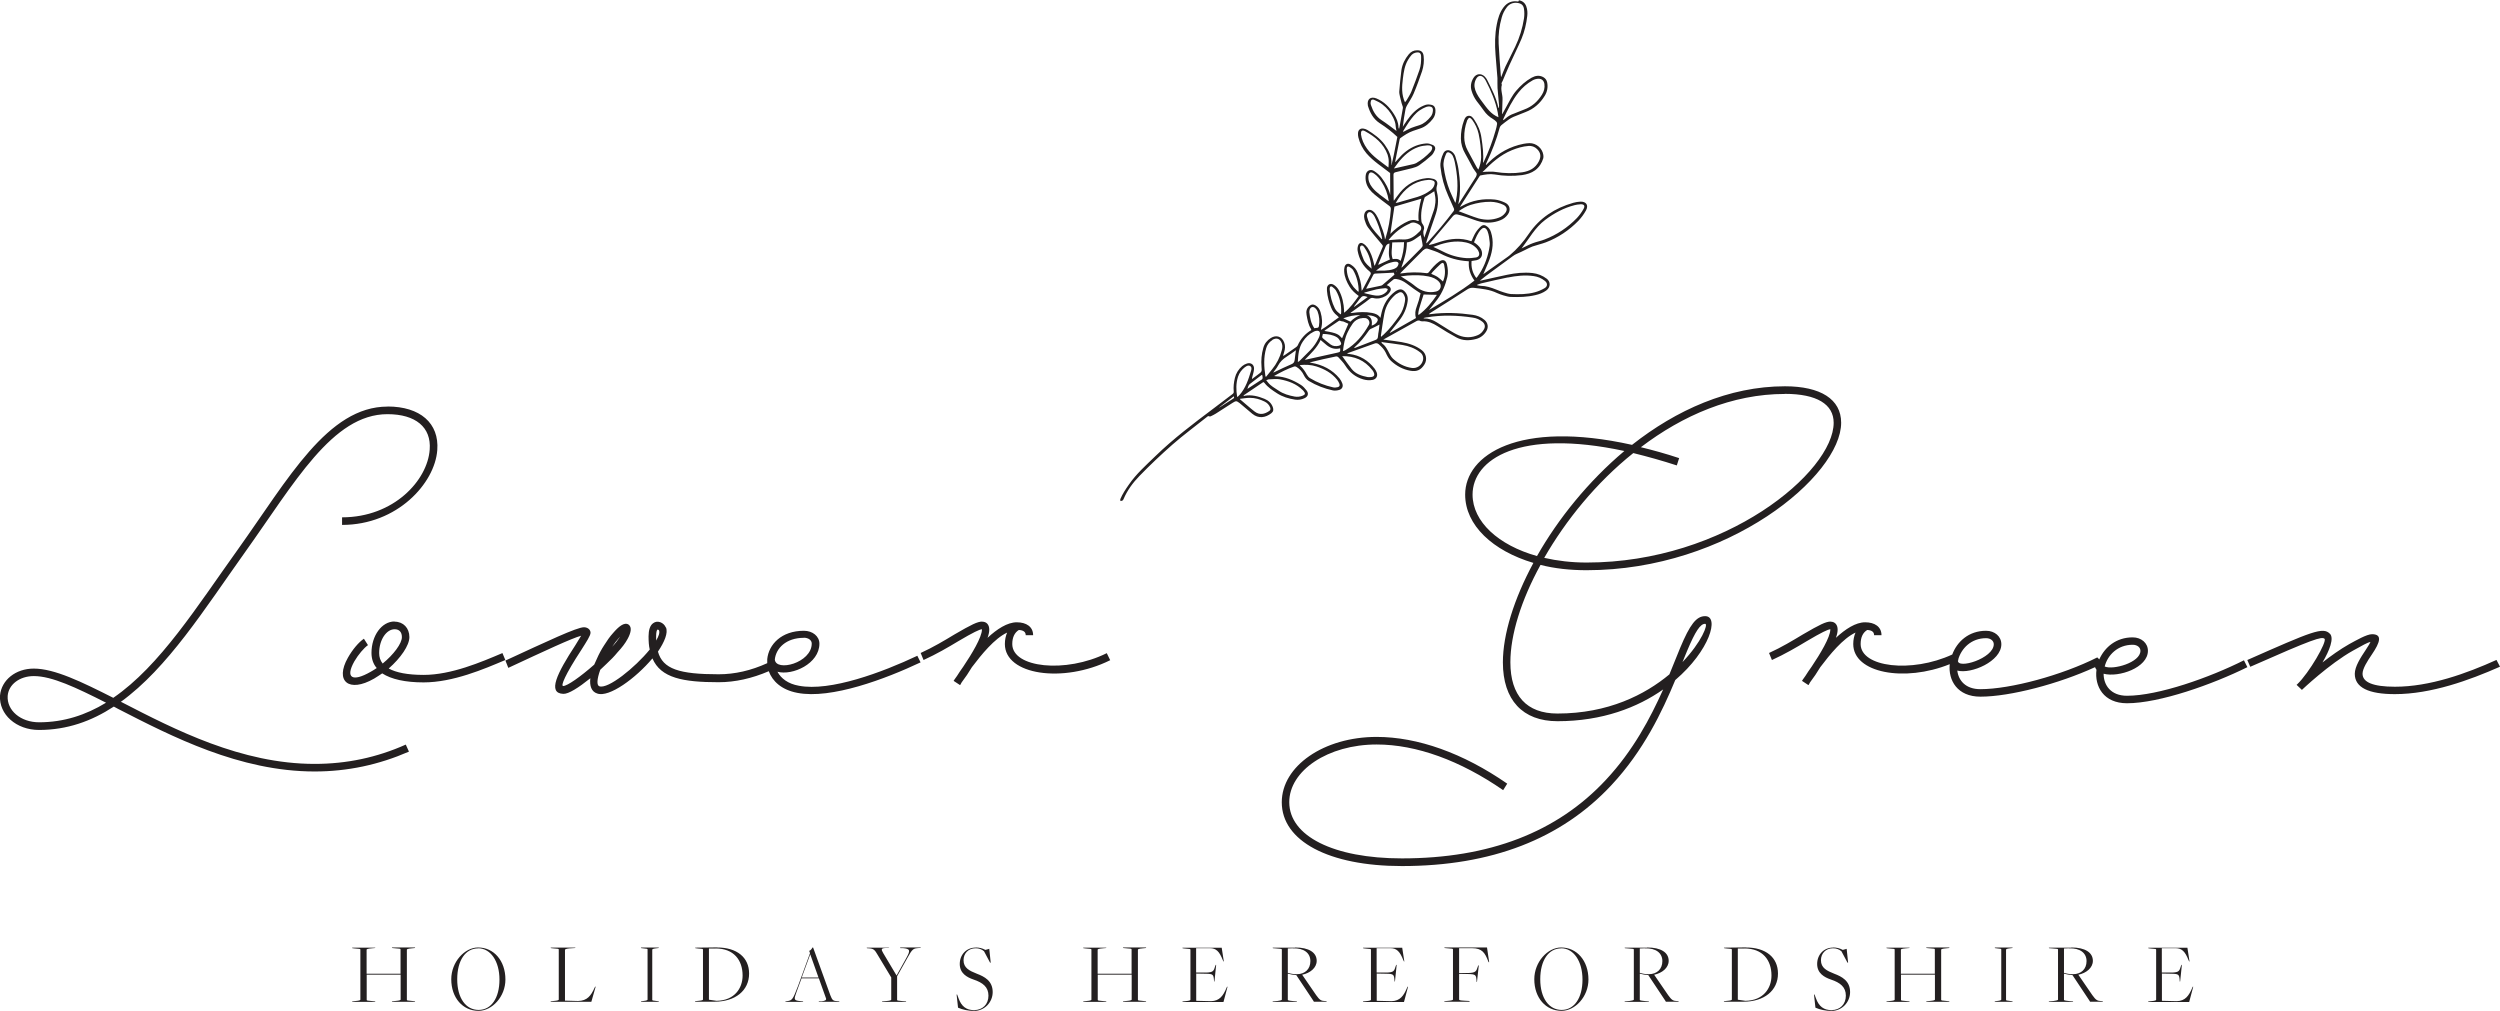 <svg viewBox="0 0 277 112" version="1.1" xmlns="http://www.w3.org/2000/svg" id="Layer_1">
  
  <defs>
    <style>
      .st0 {
        fill: #231f20;
        fill-rule: evenodd;
      }
    </style>
  </defs>
  <path d="M52.97,104.98c1.74,0,3.03,1.46,3.03,3.55,0,1.91-1.48,3.47-2.98,3.47-1.74,0-3.02-1.43-3.02-3.5,0-1.91,1.48-3.52,2.97-3.52h0ZM172.97,104.98c1.74,0,3.03,1.46,3.03,3.55,0,1.91-1.48,3.47-2.98,3.47-1.74,0-3.02-1.43-3.02-3.5,0-1.91,1.48-3.52,2.97-3.52h0ZM203.12,104.98c.37,0,.74.09,1.06.27l.43-.12.16,1.53h-.07l-.67-1.26c-.26-.22-.59-.34-.94-.33-.8,0-1.33.57-1.33,1.32,0,.86.65,1.17,1.48,1.5.82.31,1.75.78,1.75,2.03,0,1.14-.91,2.08-2.05,2.09-.01,0-.02,0-.04,0-.58,0-1.26-.14-1.75-.36l-.16-1.46h.06l.16.43c.32.88.85,1.3,1.71,1.3.96,0,1.6-.65,1.6-1.6s-.61-1.44-1.66-1.79c-.73-.25-1.52-.69-1.52-1.72s.73-1.82,1.77-1.82h0ZM108.12,104.98c.37,0,.74.09,1.06.27l.43-.12.16,1.53h-.07l-.67-1.26c-.26-.23-.59-.34-.94-.33-.8,0-1.33.57-1.33,1.32,0,.86.65,1.17,1.48,1.5.82.31,1.75.78,1.75,2.03,0,1.14-.91,2.08-2.05,2.09-.01,0-.02,0-.04,0-.58,0-1.26-.14-1.75-.36l-.16-1.46h.06l.16.43c.32.88.85,1.3,1.71,1.3.96,0,1.6-.65,1.6-1.6s-.61-1.44-1.66-1.79c-.73-.25-1.52-.69-1.52-1.72s.73-1.82,1.77-1.82ZM172.98,105.08c-1.41,0-2.32,1.33-2.32,3.43s.98,3.39,2.37,3.39,2.31-1.31,2.31-3.36-.99-3.47-2.36-3.47h0ZM52.98,105.08c-1.41,0-2.32,1.33-2.32,3.43s.97,3.39,2.37,3.39,2.31-1.31,2.31-3.36-.99-3.47-2.36-3.47ZM135.36,104.98l.24,1.55h-.04s-.07-.14-.07-.14c-.38-.98-.76-1.33-1.42-1.33h-1.54v2.7h1.14c.74-.03.81-.15.98-.73l.05-.12h.05s-.19,1.84-.19,1.84h-.05s0-.11,0-.11c-.05-.67-.09-.73-.9-.75l-1.07-.02v3.02l1.64.04c.95-.02,1.35-.61,1.71-1.46l.06-.14h.06s-.45,1.69-.45,1.69h-4.55l.03-.06.39-.04c.34-.03.47-.09.47-.14v-5.56c0-.07-.06-.09-.57-.12l-.29-.03-.03-.06h4.35,0ZM63.76,104.98l-.03.06-.63.04c-.37.03-.5.11-.5.16v5.63l1.45.04c1.02-.02,1.44-.6,1.83-1.47l.06-.12h.06l-.48,1.68h-4.52l.03-.06.38-.04c.37-.03.5-.09.5-.14v-5.56c0-.07-.06-.09-.61-.12l-.26-.03-.03-.06h2.75,0ZM143.51,104.98c1.52,0,2.38.56,2.38,1.48,0,.77-.72,1.36-1.61,1.54l1.55,2.26c.4.56.55.64,1,.66h.13s.04.07.04.07h-1.42l-.07-.12-1.88-2.83c-.32-.02-.63-.07-.94-.16v2.91c0,.07.36.11.59.13l.4.03.03.06h-2.71l.03-.06.51-.04c.2-.02.49-.09.49-.14v-5.56c0-.07-.06-.09-.59-.12l-.4-.03-.03-.06h2.49,0ZM73,104.98l-.02.06-.32.04c-.28.03-.39.09-.39.14v5.56c0,.07.05.09.47.13l.24.03.03.06h-1.99l.02-.06.32-.04c.28-.03.39-.09.39-.14v-5.56c0-.07-.05-.09-.47-.12l-.24-.03-.03-.06h1.99,0ZM164.76,104.98l.24,1.63h-.06s-.05-.11-.05-.11c-.35-.92-.67-1.44-1.78-1.44h-1.44v2.75h1.02c.82-.03.88-.17,1.06-.74l.05-.11h.05s-.2,1.83-.2,1.83h-.05s0-.12,0-.12c-.05-.66-.07-.73-.98-.75l-.95-.02v2.84c0,.07.06.11.62.14l.52.03.03.08h-2.82l.03-.06.43-.04c.37-.03.51-.09.51-.14v-5.56c0-.07-.07-.09-.62-.12l-.31-.03-.03-.06s4.74,0,4.74,0ZM98.5,104.98l-.03.06h-.37c-.46.02-.5.14-.23.58l1.46,2.45h.02l1.04-1.87c.52-.92.47-1.07-.36-1.15h-.27s-.03-.07-.03-.07h2.29l-.03.06h-.17c-.63.05-.71.05-1.31,1.15l-1.11,1.98v2.62c0,.07.06.09.59.13l.39.03.03.06h-2.69l.03-.06.51-.04c.35-.03.49-.09.49-.14v-2.47l-1.51-2.51c-.28-.47-.4-.68-.91-.71l-.27-.02-.03-.06h2.5,0ZM79.45,104.98c2.2,0,3.55,1.1,3.55,2.89,0,1.89-1.53,3.12-3.84,3.12h-2.16l.03-.06.37-.04c.36-.03.49-.08.49-.14v-5.54c0-.07-.06-.09-.59-.12l-.25-.03-.03-.06,2.44-.03h0ZM223,104.98l-.02.06-.32.04c-.28.03-.39.09-.39.14v5.56c0,.07.05.09.47.13l.24.03.02.06h-1.99l.02-.06.32-.04c.28-.03.39-.09.39-.14v-5.56c0-.07-.05-.09-.47-.12l-.23-.03-.02-.06h1.99,0ZM122.59,104.98l-.03.06-.43.04c-.37.03-.51.09-.51.14v2.67h3.76v-2.7c0-.07-.06-.09-.62-.12l-.31-.03-.03-.06h2.58l-.03.06-.38.04c-.37.03-.51.09-.51.14v5.56c0,.07.06.09.62.13l.27.03.03.06h-2.58l.03-.06.43-.04c.37-.03.51-.09.51-.14v-2.77h-3.76v2.8c0,.07.06.09.62.13l.31.03.03.06h-2.58l.03-.06.38-.04c.37-.03.51-.09.51-.14v-5.56c0-.07-.06-.09-.62-.12l-.27-.03-.03-.06h2.58,0ZM41.59,104.98l-.03.06-.43.04c-.37.03-.51.09-.51.14v2.67h3.76v-2.7c0-.07-.06-.09-.62-.12l-.31-.03-.03-.06h2.58l-.03.06-.38.04c-.37.03-.51.09-.51.14v5.56c0,.07.06.09.62.13l.27.03.03.06h-2.58l.03-.06.43-.04c.37-.03.51-.09.51-.14v-2.77h-3.76v2.8c0,.07.06.09.62.13l.31.03.03.06h-2.58l.03-.06.38-.04c.37-.03.51-.09.51-.14v-5.56c0-.07-.06-.09-.62-.12l-.27-.03-.03-.06h2.58,0ZM90.09,104.98l1.91,5.29c.2.5.27.63.71.65l.27.02.03.06h-2.3l.03-.06h.31c.27-.03.56-.1.47-.33l-.79-2.21h-1.92s-.56,1.53-.56,1.53c-.31.84-.32.93.52,1l.2.02.03.06h-1.99l.03-.06.15-.02c.6-.08.65-.18,1.23-1.68l1.33-3.64-.09-.25c.17-.07.26-.19.36-.37h.08,0ZM242.36,104.98l.24,1.55h-.04s-.07-.14-.07-.14c-.38-.98-.76-1.33-1.42-1.33h-1.54v2.7h1.14c.74-.03.81-.15.98-.73l.05-.12h.05s-.19,1.84-.19,1.84h-.05s0-.11,0-.11c-.05-.67-.09-.73-.9-.75l-1.07-.02v3.02l1.64.04c.95-.02,1.35-.61,1.71-1.46l.06-.14h.06s-.45,1.69-.45,1.69h-4.55l.03-.06.39-.04c.34-.03.47-.09.47-.14v-5.56c0-.07-.06-.09-.57-.12l-.28-.03-.03-.06h4.35,0ZM193.45,104.98c2.2,0,3.55,1.1,3.55,2.89,0,1.89-1.53,3.12-3.84,3.12h-2.16l.03-.06.37-.04c.36-.03.49-.08.49-.14v-5.54c0-.07-.06-.09-.59-.12l-.26-.03-.03-.06,2.44-.03h0ZM182.51,104.98c1.52,0,2.38.56,2.38,1.48,0,.77-.72,1.36-1.61,1.54l1.55,2.26c.4.56.55.64,1,.66h.13s.04.07.04.07h-1.42l-.07-.12-1.88-2.83c-.32-.02-.63-.07-.94-.16v2.91c0,.07.36.11.59.13l.4.03.03.06h-2.71l.03-.06.51-.04c.2-.02.49-.09.49-.14v-5.56c0-.07-.06-.09-.59-.12l-.4-.03-.03-.06h2.49,0ZM211.59,104.98l-.03.06-.43.04c-.37.03-.51.09-.51.14v2.67h3.76v-2.7c0-.07-.06-.09-.62-.12l-.31-.03-.03-.06h2.58l-.03.06-.38.04c-.37.03-.51.09-.51.14v5.56c0,.07.06.09.62.13l.27.03.03.06h-2.58l.03-.06.43-.04c.37-.03.51-.09.51-.14v-2.77h-3.76v2.8c0,.07.06.09.62.13l.31.03.03.06h-2.58l.03-.06.38-.04c.37-.03.51-.09.51-.14v-5.56c0-.07-.06-.09-.62-.12l-.27-.03-.03-.06h2.58,0ZM229.51,104.98c1.52,0,2.38.56,2.38,1.48,0,.77-.72,1.36-1.61,1.54l1.55,2.26c.4.56.55.64,1,.66h.13s.04.07.04.07h-1.42l-.07-.12-1.88-2.83c-.32-.02-.63-.07-.94-.16v2.91c0,.07.36.11.59.13l.4.03.03.06h-2.71l.03-.06.51-.04c.2-.02.49-.09.49-.14v-5.56c0-.07-.06-.09-.59-.12l-.4-.03-.03-.06h2.5,0ZM155.36,104.98l.24,1.55h-.04s-.07-.14-.07-.14c-.38-.98-.76-1.33-1.42-1.33h-1.54v2.7h1.14c.74-.03.81-.15.98-.73l.05-.12h.05s-.19,1.84-.19,1.84h-.05s0-.11,0-.11c-.05-.67-.09-.73-.9-.75l-1.07-.02v3.02l1.64.04c.95-.02,1.35-.61,1.71-1.46l.06-.14h.06s-.45,1.69-.45,1.69h-4.55l.03-.06.39-.04c.34-.03.47-.09.47-.14v-5.56c0-.07-.06-.09-.57-.12l-.28-.03-.03-.06h4.35,0ZM193.3,105.1h-.75v5.67l.85.12c1.95-.03,2.88-1.36,2.88-2.8,0-1.72-.98-3-2.99-3h0ZM79.3,105.1h-.75v5.67l.85.12c1.95-.03,2.88-1.36,2.88-2.8,0-1.72-.98-3-2.99-3ZM89.78,105.75h-.01s-.93,2.56-.94,2.56h1.86s-.91-2.56-.91-2.56ZM182.25,105.07l-.56.02v2.7c.34.1.59.15,1,.15.9,0,1.5-.56,1.5-1.45s-.71-1.46-1.94-1.41ZM229.25,105.07l-.56.02v2.7c.34.1.59.15,1,.15.9,0,1.5-.56,1.5-1.45s-.71-1.46-1.94-1.41ZM143.25,105.07l-.56.02v2.7c.34.1.59.15,1,.15.9,0,1.5-.56,1.5-1.45s-.71-1.46-1.94-1.41ZM197.76,42.8c3.96,0,6.24,1.43,6.24,4.04,0,5.87-12.51,16.34-28.2,16.34-1.83,0-3.57-.19-5.11-.59-2.15,3.91-3.34,7.76-3.34,10.79,0,3.69,1.8,5.68,5.21,5.68,5.63,0,9.71-2.09,12.41-4.34.45-1.08.84-2.09,1.19-2.93,1.09-2.61,1.8-3.52,2.77-3.52,1.61,0,.51,3.82-3.31,7.08-1.45,3.49-3.51,7.83-7.07,11.64-5.56,5.97-13.31,8.97-23.22,8.97-8.1,0-13.31-2.77-13.31-7.07,0-4.01,4.66-7.24,10.51-7.24,4.54,0,9.58,1.79,14.47,5.18l-.45.72c-4.76-3.29-9.62-5.06-14.02-5.06-5.4,0-9.68,2.9-9.68,6.39,0,3.75,4.89,6.23,12.48,6.23,9.68,0,17.21-2.9,22.61-8.71,3.02-3.23,4.92-6.85,6.34-10.01-2.83,1.99-6.72,3.52-11.71,3.52-3.86,0-6.05-2.35-6.05-6.52,0-3.1,1.22-7.01,3.38-11.02-4.5-1.34-7.56-4.17-7.56-7.57,0-4.4,5.92-8.31,18.49-5.51,4.89-3.85,10.71-6.49,16.95-6.49h0ZM42.94,45.04c3.61,0,5.74,1.85,5.51,4.83-.26,3.66-4.42,8.29-10.55,8.29v-.84c5.74,0,9.48-4.11,9.71-7.51.19-2.46-1.55-3.92-4.68-3.92-6.1,0-10.29,7.61-15.87,15.42-4.39,6.16-8.48,12.7-13.68,16.46.03,0,.06.03.1.03,5.9,3.04,13.26,6.84,21.38,6.84,3.55,0,6.9-.71,10.1-2.14l.35.78c-3.35,1.46-6.81,2.2-10.45,2.2-8.32,0-15.84-3.89-21.77-6.93l-.48-.26c-2.48,1.62-5.19,2.59-8.29,2.59-2.52,0-4.45-1.72-4.32-3.82.16-1.72,1.74-2.98,3.74-2.98,2.29,0,5.29,1.46,8.81,3.24,5.19-3.56,9.29-10.14,13.84-16.49,5.55-7.78,9.93-15.78,16.55-15.78ZM3.75,74.91c-1.58,0-2.81.94-2.9,2.2-.1,1.59,1.42,2.92,3.48,2.92,2.74,0,5.19-.81,7.42-2.17-3.32-1.68-6-2.95-8-2.95ZM202.82,68.88c.51,0,.79.36.79.88,0,.26-.06.55-.19.91,1.05-.97,2.19-1.72,3.24-1.72s1.81.49,1.81,1.43h-.82c0-.36-.25-.55-.76-.58-.48.29-.73.81-.73,1.56,0,2.57,5.63,3.25,10.15,1.16.53-1.42,1.82-2.63,3.75-2.63.96,0,1.69.63,1.69,1.49,0,1.9-3.35,3.33-4.88,2.92.13,1.11.93,2.06,2.55,2.06,3.35,0,9.06-1.55,12.96-3.52l.22.22c.61-1.36,1.88-2.44,3.7-2.44.96,0,1.69.63,1.69,1.49,0,1.87-3.22,2.98-4.91,2.54,0,1.27.8,2.44,2.59,2.44,3.48,0,9.19-2.03,12.96-3.93l.38.76c-3.83,1.9-9.73,4-13.34,4-2.59,0-3.61-1.87-3.38-3.71-.06-.1-.13-.19-.16-.29-3.99,1.84-9.41,3.27-12.7,3.27-2.55,0-3.58-1.8-3.4-3.6-5.02,2.03-10.69.98-10.69-2.23,0-.49.1-.91.25-1.27-1.4.65-2.85,2.44-3.9,3.83-.35.59-.73,1.15-1.14,1.69l-.16.29h-.03l-.7-.46s.16-.26.38-.55c.19-.29.41-.65.7-1.04.92-1.37,2.06-3.25,2.06-4.1v-.03c-.29.03-.92.32-2.63,1.33-1.08.65-2.41,1.43-3.84,2.08l-.32-.78c1.37-.62,2.66-1.4,3.74-2.05,1.9-1.11,2.57-1.43,3.08-1.43h0ZM258.15,70.21c.49.5-.03,1.85-.82,3.19.92-.72,1.97-1.47,2.96-2.03.76-.41,1.94-1.1,2.53-1.1,1.18,0,.89.91,0,2.22-.53.78-1.05,1.6-1.05,2.16,0,.94,1.15,1.44,3.59,1.44,3.88,0,7.93-1.47,11.25-2.97l.39.75c-3.39,1.5-7.63,3.04-11.65,3.04-2.89,0-4.44-.72-4.44-2.25,0-.81.66-1.82,1.18-2.6.39-.59.53-.84.56-.94-.3.06-.89.38-1.94.97-2.63,1.47-5.66,4.35-5.66,4.35l-.59-.56.07-.06c1.32-1.25,3.32-4.72,3.03-5.04-.3-.28-1.22,0-8.23,3.1l-.33-.75c7.21-3.19,8.39-3.69,9.15-2.91h0ZM73.79,69.52c.25.61-.16,1.59-.89,2.68.54,1.93,2.36,2.51,6.73,2.51,1.78,0,3.58-.41,5.38-1.23,0-.13,0-.26,0-.39v-.06c.16-1.61,1.56-3.14,4.06-3.14.97,0,1.72.61,1.72,1.43,0,2.22-2.99,3.56-4.65,3.11.39.73,1.17,1.34,2.37,1.55,3.48.67,9.26-1.49,13.13-3.32l.36.73c-3.87,1.83-9.91,4.11-13.65,3.38-1.75-.33-2.77-1.29-3.17-2.4-1.86.8-3.72,1.22-5.56,1.22-3.95,0-6.41-.47-7.33-2.64-1.85,2.2-4.81,4.37-6.12,3.89-.64-.2-.86-.85-.76-1.69-1.31,1.05-2.42,1.76-3,1.73-1.78-.07-.7-2.27,1.34-5.39.22-.34.48-.78.64-1.05-1.02.27-3.99,1.66-8.07,3.56l-.32-.81c4.62-2.13,7.91-3.69,8.7-3.69.38,0,.73.24.73.61,0,.31-.42.95-1.02,1.9-1.82,2.78-2.3,4-2.01,4,.45,0,1.91-1.02,3.44-2.37l.29-.64c.22-.51.51-1.05.8-1.49.32-.51.64-.98.99-1.36.61-.71,1.24-1.25,1.72-.95.42.3.25.95-.1,1.59-.25.47-.64.98-1.12,1.49-.19.24-.38.44-.57.64-.45.44-.89.88-1.34,1.29-.38,1.05-.41,1.73-.1,1.83.96.34,3.95-2.07,5.58-4.07-.1-.41-.13-.92-.13-1.46,0-.68.16-1.22.51-1.46.48-.37,1.18-.07,1.4.47h0ZM43.72,68.88c.97,0,1.64.71,1.64,1.71,0,.93-.97,2.32-2.29,3.48.81.45,2.09.71,3.87.71,3.06,0,6.38-1.42,8.73-2.42l.32.77c-2.35,1-5.8,2.48-9.06,2.48-2.03,0-3.58-.35-4.58-1-.29.19-.58.39-.9.58-2.8,1.61-4.38.29-2.9-2.32.51-.9,1.19-1.71,1.77-2.1l.45.71c-.45.32-1.06,1.03-1.51,1.8-1.03,1.84-.23,2.32,1.8,1.16.23-.13.45-.26.68-.42-.39-.45-.58-1.03-.58-1.68,0-1.9,1.13-3.48,2.55-3.48ZM108.82,68.88c.51,0,.79.36.79.88,0,.26-.06.55-.19.91,1.05-.97,2.19-1.72,3.24-1.72s1.81.49,1.81,1.43h-.82c0-.36-.25-.55-.76-.58-.47.29-.73.81-.73,1.56,0,2.63,5.9,3.28,10.47,1.01l.38.78c-5.23,2.6-11.67,1.63-11.67-1.79,0-.49.1-.91.25-1.27-1.4.65-2.85,2.44-3.9,3.83-.35.59-.73,1.15-1.14,1.69l-.16.29h-.03l-.7-.46s.16-.26.38-.55c.19-.29.41-.65.7-1.04.92-1.37,2.06-3.25,2.06-4.1v-.03c-.29.03-.92.32-2.63,1.33-1.08.65-2.41,1.43-3.84,2.08l-.32-.78c1.36-.62,2.67-1.4,3.74-2.05,1.9-1.11,2.57-1.43,3.08-1.43ZM236.3,71.44c-1.66,0-2.78,1.14-3.1,2.41.93.41,3.96-.44,3.96-1.74,0-.38-.35-.67-.86-.67ZM89.07,70.67c-1.98,0-3.09,1.16-3.22,2.4.1,1.4,4.09.4,4.09-1.77,0-.36-.36-.64-.88-.64ZM220.06,70.71c-1.65,0-2.74,1.13-3.09,2.36l.03.07-.06.03c-.12,1.03,3.97-.21,3.97-1.79,0-.38-.35-.67-.86-.67ZM43.72,69.72c-.9,0-1.71,1.16-1.71,2.64,0,.45.13.84.39,1.16,1.22-1,2.13-2.22,2.13-2.93,0-.55-.29-.87-.81-.87h0ZM188.92,69.12c-.51,0-1.06.78-1.99,3l-.51,1.24c2.12-2.22,2.89-4.24,2.51-4.24ZM68.69,70.57l-.16.17c-.22.24-.45.54-.7.92.35-.37.64-.75.86-1.08h0ZM72.86,69.75c-.1.07-.16.31-.16.75v.47c.29-.47.42-.88.32-1.12-.03-.07-.16-.1-.16-.1ZM197.76,43.65c-5.85,0-11.32,2.38-15.95,5.9,1.35.33,2.77.72,4.24,1.21l-.26.81c-1.59-.52-3.2-.97-4.82-1.37-4.12,3.29-7.49,7.47-9.87,11.61,1.45.33,3.02.52,4.7.52,15.37,0,27.37-10.04,27.37-15.49,0-2.05-1.87-3.2-5.4-3.2ZM163.16,54.8c0,3,2.86,5.61,7.14,6.81,2.35-4.14,5.69-8.28,9.68-11.64-11.67-2.51-16.82.94-16.82,4.83h0ZM168.3.03c.39.07.67.29.81.67.13.35.15.71.11,1.07-.1.87-.3,1.73-.64,2.54-.42.98-.9,1.94-1.34,2.91-.18.39-.34.79-.51,1.18-.08.19-.15.37-.23.55-.06.14-.2.27-.09.44-.18.54.09,1.07.07,1.61-.02.54-.03,1.07-.05,1.61,0,0,0,.01.02.04.14-.26.27-.5.41-.74.35-.64.66-1.3,1.14-1.86.49-.57,1.04-1.07,1.7-1.44.42-.23.87-.31,1.32-.05.23.14.36.33.41.59.1.5,0,1.03-.27,1.46-.51.84-1.21,1.46-2.14,1.81-.45.17-.89.35-1.33.53-.18.08-.34.17-.5.28-.28.2-.56.41-.83.63-.09.07-.15.16-.19.27-.36,1.34-.86,2.63-1.45,3.88-.03.06-.06.12-.08.19,0,.01,0,.03.01.09.11-.11.21-.21.3-.3,1.1-1.06,2.38-1.77,3.88-2.06.21-.04.43-.06.64-.07.75-.01,1.42.57,1.53,1.3.02.12.02.25,0,.36-.16.54-.45,1.01-.91,1.35-.43.31-.92.45-1.44.53-1.01.13-2.04.11-3.04-.07-.54-.09-1.06.01-1.58.11-.04,0-.08.07-.11.11-.7,1.09-1.4,2.18-2.1,3.28-.01.02-.02.04-.05.11.1-.05.16-.08.22-.12,1.13-.63,2.36-.84,3.64-.71.38.04.77.18,1.12.34.55.25.67.82.32,1.31-.21.29-.48.51-.82.64-.71.29-1.5.34-2.25.16-.53-.13-1.03-.35-1.55-.52-.32-.11-.65-.2-.98-.28-.2-.05-.35.03-.5.2-.85,1.02-1.71,2.02-2.56,3.03-.04.04-.07.1-.07.16.16-.04.32-.07.48-.12.27-.08.54-.18.81-.26,1.11-.34,2.22-.45,3.34-.06.02,0,.04,0,.07.01.15-.31.27-.64.45-.93.16-.26.37-.51.6-.71.23-.2.45-.17.69.02.21.16.34.37.42.62.33,1.01.2,2.01-.15,2.98-.2.56-.46,1.1-.7,1.68l.46-.33c.76-.54,1.52-1.08,2.28-1.62.06-.05.12-.09.18-.14.83-.69,1.52-1.49,2.12-2.38,1.2-1.76,2.89-2.86,4.93-3.44.26-.07.53-.12.79-.13.65-.02.93.4.62.97-.23.42-.51.8-.84,1.15-1.02,1.05-2.25,1.87-3.61,2.39-.48.18-.99.29-1.48.46-.28.1-.54.25-.81.38-.3.14-.59.3-.9.42-.18.07-.32.16-.47.27-.73.54-1.46,1.07-2.2,1.61-.49.36-.98.71-1.45,1.11.07-.01.13-.02.19-.03.95-.21,1.89-.43,2.85-.63.92-.19,1.84-.29,2.78-.19.58.06,1.13.28,1.59.63.41.31.47.92-.06,1.31-.36.26-.77.41-1.21.51-.89.21-1.79.23-2.69.2-.28,0-.56-.1-.83-.17-.25-.07-.48-.16-.71-.26-.82-.4-1.71-.48-2.6-.58-.27-.03-.49.03-.73.19-1.32.86-2.66,1.7-3.99,2.54-.08.05-.17.1-.25.2.08,0,.15-.01.23-.02,1.55-.2,3.09-.14,4.63.08.49.07.94.24,1.32.57.38.33.46.81.2,1.24-.25.43-.66.75-1.15.87-.74.2-1.48.2-2.16-.17-.72-.39-1.42-.81-2.1-1.25-.52-.33-1.05-.58-1.68-.54-.07,0-.15,0-.21-.03-.23-.14-.4-.02-.59.09-1.13.64-2.27,1.27-3.41,1.9l-.12.06c.12.02.2.03.27.04.58.08,1.16.14,1.74.24.82.14,1.6.39,2.27.91.48.37.61,1.05.28,1.57-.38.61-.84.82-1.54.7-.84-.14-1.56-.54-2.17-1.1-.27-.25-.44-.61-.6-.95-.18-.36-.45-.62-.74-.88-.12-.12-.31-.16-.47-.09-.98.35-1.96.7-2.94,1.05-.04.01-.08.04-.1.08l.24.03c1.18.14,2.1.72,2.81,1.64.1.13.17.28.23.43.13.38-.06.72-.46.8-.35.07-.71.04-1.05-.06-.86-.25-1.5-.77-1.98-1.53-.21-.34-.51-.63-.78-.93-.06-.06-.15-.09-.24-.08-.98.2-1.96.42-2.94.67l.21.04c1.24.22,2.31.75,3.12,1.74.13.16.23.35.3.54.12.32,0,.62-.33.72-.22.07-.48.1-.7.06-.94-.2-1.85-.55-2.68-1.05-.25-.15-.42-.38-.55-.64-.18-.38-.46-.7-.82-.92-.06-.04-.17-.07-.23-.05-.77.26-1.5.63-2.25,1.06.09.01.13.03.17.03,1.03.03,1.94.42,2.79.95.25.15.46.39.64.62.27.35.16.69-.25.87-.32.15-.67.2-1.02.15-.71-.11-1.39-.31-2.01-.71-.5-.33-1.01-.65-1.38-1.14-.02-.03-.06-.05-.13-.1l-2.18,1.47.02.1s.05-.04.08-.05c.77-.14,1.5.05,2.21.34.43.18.76.47.92.92.1.29.07.49-.17.68-.65.5-1.41.62-2.1.06-.43-.36-.86-.72-1.29-1.09-.04-.03-.08-.07-.12-.1-.35-.26-.4-.26-.77-.03-.62.4-1.24.8-1.87,1.2-.17.11-.35.19-.53.28-.05.02-.12.05-.15.03-.15-.09-.23,0-.33.08-1.26,1.01-2.57,1.97-3.78,3.03-1.27,1.12-2.5,2.28-3.68,3.5-.71.73-1.33,1.57-1.74,2.53-.03.06-.06.14-.11.17-.07.04-.16.05-.24.07,0-.08-.04-.17-.01-.23.24-.57.58-1.08.93-1.58.83-1.21,1.92-2.17,2.97-3.19,1.98-1.92,4.18-3.58,6.39-5.24.72-.54,1.43-1.09,2.15-1.63.1-.08.13-.15.12-.27-.05-.51.01-1.01.13-1.51.12-.51.41-.97.81-1.31.16-.13.34-.23.54-.29.43-.13.79.14.77.59-.01.29-.11.57-.18.85-.02.09-.06.17-.05.29.23-.17.46-.35.68-.51.42-.31.43-.31.38-.85-.06-.71,0-1.42.2-2.1.13-.47.42-.83.83-1.09.6-.38,1.22-.18,1.48.49.14.35.11.71,0,1.06l-.13.44c.09-.05.14-.07.19-.1.42-.29.83-.58,1.25-.87.08-.05.14-.12.19-.2.31-.71.84-1.31,1.51-1.7-.02-.05-.02-.1-.04-.13-.3-.47-.39-1.01-.49-1.55-.07-.38,0-.73.32-1,.23-.19.42-.2.68-.05.28.17.46.43.55.74.18.62.24,1.25.05,1.88,0,.01,0,.03.02.08.69-.41,1.29-.92,1.96-1.38-.09-.09-.14-.16-.21-.21-.29-.22-.51-.52-.64-.86-.24-.6-.42-1.22-.47-1.87-.01-.11,0-.23,0-.34.07-.38.39-.53.73-.34.26.15.45.37.6.63.37.7.53,1.45.57,2.24,0,.07-.02.15,0,.24.67-.52,1.13-1.19,1.62-1.86-.4-.3-.77-.62-1.02-1.04-.31-.51-.55-1.05-.59-1.65-.02-.18,0-.35.04-.52.1-.36.38-.45.7-.26.36.22.62.53.76.92.22.58.4,1.16.42,1.78,0,.05,0,.1.02.2.06-.08.1-.12.12-.17.28-.53.56-1.06.84-1.59.09-.17.06-.27-.09-.39-.74-.59-1.15-1.37-1.32-2.28-.03-.2-.01-.4.05-.58.09-.29.33-.38.59-.21.18.11.34.27.46.44.35.51.55,1.09.69,1.7l.07.31.08-.12s.02-.03.02-.05c.27-.64.53-1.28.81-1.91.05-.12.01-.19-.07-.28-.52-.62-1.06-1.24-1.55-1.89-.19-.25-.29-.57-.39-.88-.05-.19-.06-.39-.02-.59.1-.46.56-.63.94-.35.15.11.27.25.37.41.14.23.27.47.36.72.22.66.55,1.29.62,2.01.02-.04.05-.08.06-.13.33-1.05.51-2.12.59-3.21.01-.18-.05-.28-.19-.38-.54-.4-1.07-.8-1.59-1.23-.45-.37-.84-.81-.97-1.4-.06-.26-.07-.53-.03-.79.07-.48.52-.7.93-.43.31.2.61.46.83.75.45.6.8,1.25.95,1.9,0-.73,0-1.57-.01-2.43-.86-.68-1.85-1.29-2.62-2.18-.43-.51-.74-1.12-.9-1.77-.04-.16-.05-.32-.04-.48.02-.36.28-.56.63-.49.14.03.29.07.41.15.72.45,1.41.93,1.92,1.63.46.64.79,1.32.74,2.13,0,.02,0,.04.02.06v.02s.13-.54.13-.54c.04-.18.08-.37.12-.55.13-.66.26-1.31.39-1.98-.6-.57-1.26-1.08-1.95-1.52-.71-.46-1.07-1.14-1.31-1.92,0-.02-.01-.05-.01-.07-.11-.67.31-1.01.94-.76.86.35,1.48.99,1.96,1.76.27.43.48.89.49,1.42,0,.07.02.13.07.2.02-.09.04-.17.06-.26l.36-2.04s0-.09,0-.13c-.04-.14-.1-.28-.14-.42-.07-.24-.12-.47-.18-.72-.04-.19-.09-.38-.08-.57.07-.79.13-1.59.24-2.38.1-.65.39-1.23.81-1.74.24-.29.54-.45.92-.45.44-.01.68.19.73.63.07.57,0,1.14-.17,1.68-.29.84-.59,1.68-.94,2.5-.19.45-.48.85-.72,1.28-.07.13-.14.26-.17.4-.13.66-.23,1.32-.31,1.99.04-.07.09-.14.13-.21.44-.68.91-1.34,1.58-1.81.25-.18.54-.32.84-.42.2-.06.44-.04.65.01.28.07.41.29.42.57.02.36-.07.7-.29.98-.38.48-.82.88-1.42,1.07-.26.08-.51.17-.77.26-.52.18-.98.49-1.42.81-.04.03-.06.09-.07.14-.17.81-.33,1.62-.49,2.44,0,.01,0,.03.02.07l.29-.33c.55-.65,1.2-1.18,2-1.49.37-.14.75-.22,1.14-.25.23-.02.48.07.71.17.24.1.34.34.23.58-.09.21-.21.44-.38.59-.43.39-.88.75-1.35,1.08-.23.16-.51.25-.78.32-.61.16-1.22.3-1.84.45-.15.04-.23.11-.23.28.01.91.01,1.81.02,2.72,0,.04.01.09.02.16.25-.33.46-.65.71-.94.76-.91,1.74-1.44,2.91-1.56.25-.03.52.01.77.08.36.11.51.38.39.74-.08.26-.07.49,0,.74.23.91.1,1.79-.22,2.67-.32.89-.61,1.79-.91,2.68-.03.08-.04.18-.07.31.07-.05.1-.07.13-.09,1.03-1.11,2-2.28,2.91-3.48.1-.13.06-.25,0-.37-.2-.44-.39-.89-.59-1.33-.45-1-.74-2.07-.86-3.17-.06-.53.09-1.06.32-1.54.19-.39.61-.45.98-.15.16.13.29.33.35.52.14.45.27.92.34,1.38.2,1.29.27,2.58-.02,3.89.04-.04.07-.08.1-.12.62-.97,1.24-1.94,1.86-2.91.05-.09.08-.2.09-.3,0-.06-.03-.12-.07-.17-.11-.17-.24-.32-.34-.49-.3-.54-.57-1.09-.88-1.62-.29-.5-.46-1.06-.47-1.64-.01-.69.1-1.37.34-2.01.09-.25.21-.5.51-.53.31-.03.47.2.62.41.42.62.71,1.29.81,2.04.13.9.26,1.81.17,2.76.04-.05.06-.06.07-.08.55-1.14,1-2.33,1.34-3.55.06-.22.12-.44.15-.67.01-.09-.01-.17-.07-.24-.11-.12-.24-.23-.39-.32-.4-.23-.75-.55-1.01-.93-.25-.36-.52-.7-.79-1.05-.25-.34-.44-.72-.56-1.13-.16-.51-.07-.99.2-1.43.3-.49.84-.56,1.25-.16.12.12.23.27.3.43.48.96.97,1.91,1.2,2.96,0,.03.02.07.08.1v-.19s.01-.06.01-.09c-.05-.64-.12-1.28-.17-1.93-.02-.33,0-.67-.01-1,0-.04,0-.08,0-.11l-.21-2.59c-.09-1.13-.08-2.26.14-3.37.13-.67.32-1.31.74-1.87.42-.56.96-.77,1.64-.65ZM138.48,44.08c-.36,0-.72.07-1.09.11v.05c.41.34.81.69,1.21,1.03.13.11.26.22.4.32.57.44,1.12.3,1.64-.06.13-.09.15-.21.1-.37-.12-.31-.34-.53-.63-.67-.51-.25-1.05-.41-1.62-.41h0ZM136.7,43.91l-1.6,1.22.02.02c.5-.32,1-.65,1.5-.97.14-.09.14-.1.08-.28ZM137.94,40.68c-.36.28-.63.63-.77,1.07-.23.73-.22,1.47-.09,2.24.04-.03.07-.04.09-.06.06-.06.12-.12.18-.18.67-.76.97-1.69,1.26-2.64.06-.19.11-.42-.09-.55-.21-.13-.41,0-.57.12ZM140.65,42.02c-.1,0-.2.06-.35.11l.19.24c.31.4.75.62,1.16.9.55.38,1.16.55,1.8.67.29.05.57.02.84-.08.34-.12.38-.26.15-.53-.02-.03-.05-.06-.08-.09-.71-.71-1.61-1.04-2.56-1.21-.37-.07-.76-.01-1.15,0ZM139.86,41.54s-.07,0-.09.02c-.43.32-.86.65-1.28.98-.16.13-.21.33-.28.55.56-.36,1.09-.7,1.61-1.05.05-.03.08-.12.08-.19,0-.1-.03-.21-.05-.32h0ZM144.01,40.45c.04.06.06.09.08.11.3.27.52.6.71.95.08.15.21.3.35.39.79.48,1.66.82,2.56,1.02.16.04.34.02.5-.02.21-.05.27-.19.19-.39-.06-.16-.15-.3-.25-.44-.6-.75-1.41-1.18-2.3-1.47-.59-.19-1.19-.21-1.84-.15ZM148.71,39.45c.35.48.68.97,1.05,1.43.45.56,1.1.77,1.77.9.11.02.23,0,.35,0,.38-.03.48-.22.31-.56-.04-.08-.09-.16-.15-.23-.84-1.08-1.97-1.55-3.33-1.53ZM140.96,37.69c-.33.21-.57.53-.67.9-.3,1.03-.24,2.06-.08,3.1,0,.01.02.02.06.07.23-.29.45-.57.68-.84.5-.61.87-1.33,1.07-2.1.07-.26.1-.51.01-.77-.18-.53-.6-.68-1.07-.38h0ZM143.6,38.8c-.37.26-.68.49-1.01.7-.42.26-.76.58-.99,1.02-.13.26-.34.49-.51.73l.02.03c.06-.03.12-.06.18-.09.59-.28,1.17-.57,1.77-.82.25-.1.36-.23.39-.49.03-.34.09-.68.14-1.08ZM153.07,37.86c.02.1.02.12.02.13.02.03.03.06.06.07.31.22.48.52.66.85.15.29.3.61.53.83.59.54,1.29.92,2.1,1.03.55.07,1.06-.27,1.21-.8.11-.35-.01-.73-.31-.94-.58-.46-1.26-.69-1.96-.81-.7-.12-1.4-.19-2.1-.29-.07,0-.13-.04-.21-.06h0ZM145.84,36.65c-.1.02-.19.06-.28.1-.51.25-.9.63-1.21,1.1-.45.67-.51,1.45-.55,2.26l.14-.08s.04-.03.06-.05c.4-.39.8-.79,1.19-1.19.38-.4.69-.85.92-1.34.07-.14.12-.28.14-.44.04-.26-.14-.41-.4-.35ZM146.32,37.68c-.41.88-1.09,1.5-1.74,2.17.07,0,.09,0,.11,0,1.16-.26,2.32-.51,3.47-.77.35-.08.35-.1.33-.49-.66.18-1.19-.06-1.66-.49-.15-.14-.31-.27-.51-.43h0ZM150.74,35.27c-.34.09-.63.27-.84.55-.21.3-.4.62-.56.95-.33.66-.46,1.38-.54,2.13.07-.01.09-.02.11-.03.05-.03.11-.05.17-.08,1.14-.67,1.95-1.66,2.59-2.79.18-.31-.05-.72-.4-.76-.18-.02-.35,0-.52.04h0ZM152.85,35.96c-.3.15-.56.31-.85.43-.14.04-.26.13-.34.25-.45.65-.93,1.28-1.54,1.8-.03.02-.04.06-.07.09l.03.04c.77-.3,1.55-.61,2.32-.9.19-.07.27-.18.28-.39,0-.21.06-.42.09-.64.03-.23.05-.47.08-.68h0ZM146.57,37.01c-.04.2-.15.36.04.5.28.22.54.46.82.66.27.2.59.22.91.14.24-.06.32-.2.21-.41-.1-.19-.23-.41-.4-.52-.47-.29-1.01-.37-1.58-.38h0ZM148.29,35.59l-1.41.96s-.09.07-.14.12c1.51.24,1.58.41,1.96.81l.7-1.61c-.18-.08-.36-.17-.54-.24-.11-.04-.24-.02-.33-.07-.1-.06-.16-.03-.24.03h0ZM158.06,35.16c-.1.02-.21.05-.31.07v.05c.54-.01,1.01.16,1.45.44.47.3.94.59,1.41.88.33.2.66.4,1.01.55.72.3,1.44.28,2.15-.03.29-.13.5-.36.65-.63.18-.31.11-.61-.17-.84-.31-.25-.68-.41-1.07-.46-1.71-.26-3.42-.31-5.13-.02h0ZM154.74,32.56h-.02c-.7.57-1.16,1.29-1.33,2.17-.16.82-.26,1.65-.39,2.48,0,.02,0,.04.02.11.12-.11.22-.19.32-.28.65-.6,1.17-1.31,1.68-2.01.35-.48.54-1.01.64-1.59.03-.17.05-.37,0-.52-.2-.59-.46-.7-.92-.34ZM154.44,30.93c-.27.2-.51.43-.79.66.06.03.08.04.11.05.34.15.44.42.23.72-.12.18-.28.33-.46.44-.43.24-.89.35-1.38.22-.16-.04-.27,0-.4.1-.29.24-.6.46-.91.68-.4.29-.8.57-1.2.86.02.02.02.03.03.03l.18-.02c.72-.1,1.44-.14,2.16,0,.36.07.7.18.94.55.05-.23.09-.41.13-.59.23-.95.71-1.74,1.5-2.33.11-.09.25-.15.38-.2.22-.08.42-.04.6.12.34.31.47.69.41,1.14-.11.82-.44,1.54-.96,2.19-.34.43-.68.86-1.02,1.29l.02.04,2.88-1.64c-.14-.45-.07-.86.08-1.26.09-.24.17-.48.24-.72.07-.26.13-.52.19-.76-.27-.18-.52-.33-.75-.5-.27-.19-.53-.4-.8-.59-.35-.26-.72-.44-1.15-.5-.09-.01-.22-.01-.29.04h0ZM145.1,34.37c-.02.07-.03.13-.03.2.07.63.18,1.25.56,1.8.09-.01.18-.05.27-.04.16,0,.22-.08.24-.22.09-.54.04-1.09-.15-1.6-.05-.11-.11-.22-.2-.31-.27-.3-.58-.23-.7.16h0ZM151.43,34.92c.55.2.63.64.55,1.16.25-.08.44-.2.58-.39.16-.23.12-.42-.13-.55-.31-.17-.65-.21-1.01-.21h0ZM148.84,35.27l.79.37c.3-.33.68-.57,1.1-.72-.65-.03-1.27.12-1.9.35h0ZM157.74,32.62c-.17.53-.35,1.08-.51,1.63-.06.19-.07.4-.1.6.03,0,.06.02.08.03.82-.61,1.45-1.39,2-2.21l-1.48-.04ZM147.33,31.93c0,.05,0,.11,0,.16.06.73.25,1.42.57,2.07.14.29.39.48.64.67.02-.03.03-.04.04-.05.01-.04.02-.07.02-.11.04-.88-.14-1.71-.57-2.47-.09-.16-.25-.29-.4-.41-.16-.12-.27-.06-.3.14h0ZM157.72,27.69c-.83.83-1.66,1.66-2.49,2.5-.03.03-.05.06-.09.1.04,0,.05.02.07.01.96-.15,1.94-.16,2.9-.03.06,0,.16-.05.2-.1.33-.44.7-.86,1.15-1.19.41-.29.75-.17.86.32.11.45.15.91.05,1.37-.21.9-.55,1.74-1.1,2.49-.3.41-.63.79-.94,1.19,1.71-1.02,3.44-2.02,5.04-3.26-.47-.65-.69-1.35-.62-2.13-.06-.01-.09-.02-.12-.02-1.06-.06-2.09-.35-3.02-.84-.43-.23-.91-.36-1.38-.53-.18-.07-.35-.01-.5.14ZM150.66,33.11l-.22.3-.42.55.04.03,1.48-1.08c-.48-.18-.62-.14-.87.2ZM153.48,31.93c-.32.03-.65.06-.96.13-.46.1-.9.24-1.35.36v.06c.41.09.8.21,1.2.26.49.07.94-.07,1.28-.44.07-.07.08-.19.12-.28-.1-.03-.2-.1-.29-.09h0ZM167.06,30.74c-.97.2-1.94.42-2.91.65-.17.04-.33.11-.49.17v.04c.14.02.28.07.41.07.6.01,1.15.19,1.7.41.28.11.56.23.84.31.26.08.54.17.81.19.89.04,1.79.04,2.66-.2.37-.1.73-.26,1.06-.45.35-.2.35-.56.03-.81-.36-.29-.78-.47-1.24-.53-.97-.14-1.92-.03-2.87.16h0ZM155.95,30.53c-.25.02-.5.06-.74.09.39.25.77.48,1.13.73.18.12.34.26.51.39.67.53,1.42.76,2.27.56.52-.12.68-.69.32-1.08-.31-.34-.72-.5-1.15-.59-.77-.16-1.56-.16-2.35-.1h0ZM149.35,29.52c-.17.06-.13.29-.12.45.05.69.33,1.29.74,1.83.15.19.34.34.51.52l.06-.04c0-.81-.2-1.62-.6-2.33-.05-.09-.12-.16-.2-.22-.13-.09-.3-.24-.4-.2h0ZM154.43,30.21c-.7.03-1.36.08-2.01.1-.13,0-.21.04-.27.16-.23.47-.48.93-.72,1.39-.02.05-.04.1-.06.14.55-.12,1.08-.23,1.61-.34.07-.01.13-.04.19-.08.45-.38.9-.77,1.34-1.15-.03-.07-.06-.15-.08-.22ZM159.64,29.23c-.31.27-.59.58-.88.87-.07.07-.12.17-.18.24.26.12.5.21.71.35.21.14.39.32.59.5.27-.6.27-1.22.13-1.85-.05-.23-.18-.28-.37-.11h0ZM164.1,25.42c-.38.41-.57.92-.78,1.43.08.06.14.1.2.14.29.23.56.48.66.86.12.48-.09.86-.58.98-.18.04-.36.06-.55.09-.06.7.1,1.32.52,1.88.05-.05.09-.08.12-.12.67-.92,1.08-1.94,1.3-3.04.05-.26.1-.54.07-.8-.04-.4-.09-.82-.23-1.19-.15-.4-.43-.55-.72-.23h0ZM154.76,29.99l-.03.09h.04s.03-.08.03-.08h-.03ZM154.45,29.01s-.08.01-.11.02c-.71.15-1.32.49-1.88.96.66-.02,1.32.05,1.96-.18.1-.04.2-.09.29-.15.16-.11.29-.41.23-.52-.11-.19-.3-.14-.48-.13h0ZM150.82,27.22c-.18.08-.14.33-.09.5.1.35.21.7.36,1.04.18.42.54.71.89,1.01-.07-.83-.29-1.6-.76-2.28-.09-.14-.22-.36-.4-.27h0ZM157.43,26.04c-.51.34-.93.75-1.55.82,0,.97-.28,1.87-.6,2.76.01,0,.03.01.04.02.71-.71,1.43-1.41,2.13-2.13.09-.09.2-.24.18-.34-.04-.37-.14-.73-.21-1.12ZM153.93,26.99c-.31.05-.39.28-.48.52-.23.58-.48,1.15-.71,1.72-.02.04-.02.09-.03.12l1.29-.6c-.21-.57-.07-1.17-.05-1.76ZM155.57,26.83l-1.31.03c-.01.65-.17,1.24.05,1.85.32-.04.62-.07.88.2.24-.67.37-1.37.38-2.09ZM158.82,27.36c.37.18.72.33,1.06.51.81.42,1.69.67,2.6.73.35.02.71-.02,1.05-.07.3-.05.43-.27.34-.56-.05-.17-.14-.32-.26-.45-.43-.48-1.01-.66-1.63-.73-1.11-.12-2.15.17-3.18.57ZM175.08,22.64c-.21.01-.41.04-.61.09-1.21.31-2.27.89-3.26,1.63-1.13.85-1.78,2.08-2.62,3.17.06-.03.11-.06.17-.09.36-.17.71-.36,1.09-.5.42-.16.88-.24,1.3-.41,1.35-.52,2.57-1.33,3.57-2.37.28-.3.53-.64.73-1,.21-.36.07-.55-.36-.53h0ZM156.26,24.75c-.96.4-1.74,1.02-2.39,1.82l.02.05c.07-.01.15-.02.22-.03.42-.02.85-.1,1.26-.06.85.08,1.42-.37,1.95-.91.23-.22.19-.54-.05-.71-.31-.21-.64-.34-1.02-.18ZM151.64,23.53c-.2.12-.21.33-.16.51.07.28.17.56.3.81.33.63.85,1.12,1.31,1.65l.05-.02c-.01-.09-.02-.18-.04-.27-.18-.75-.44-1.49-.78-2.18-.05-.1-.12-.2-.19-.29-.17-.21-.36-.29-.49-.21ZM158.92,21.19c-.35.22-.68.42-1,.62-.04.03-.08.07-.09.12-.27.86-.45,1.72-.33,2.63.02.1.06.19.12.26.13.19.23.41.14.63-.12.3-.02.57.05.88.37-1.05.73-2.06,1.07-3.07.09-.26.12-.54.16-.81.05-.43-.05-.85-.12-1.26ZM157.47,22.02l-2.97.87-.45,3.03c.14-.14.25-.26.38-.37.49-.44,1.04-.8,1.64-1.06.33-.14.67-.17,1.01-.02.02.01.06.01.11.02-.1-.84.07-1.65.29-2.47h0ZM165.16,22.36c-.76-.01-1.49.12-2.21.34-.49.15-.92.42-1.33.7.42.16.83.32,1.24.47.32.11.63.24.96.33.76.2,1.52.2,2.27-.09.27-.1.5-.27.68-.5.29-.36.21-.72-.2-.92-.44-.21-.92-.32-1.4-.33ZM158.27,19.93c-.26.02-.52.06-.77.12-1.33.35-2.18,1.26-2.86,2.44.11-.02.19-.03.26-.05.71-.21,1.43-.41,2.15-.62.51-.16.99-.39,1.42-.71.23-.17.4-.38.47-.66.07-.27.01-.39-.25-.47-.13-.04-.27-.06-.41-.05h0ZM160.22,17.06c-.19.44-.33.9-.27,1.38.12.94.35,1.85.7,2.73.17.43.39.84.58,1.27h.05s.05-.26.05-.26c.29-1.42.14-2.83-.14-4.22-.05-.24-.12-.48-.23-.7-.08-.14-.2-.26-.35-.34-.18-.1-.31-.05-.39.14h0ZM151.62,19.51c-.04.47.12.87.41,1.24.49.64,1.2,1.04,1.82,1.54l.02-.04s0,0,0-.01c-.11-.75-.38-1.46-.79-2.09-.23-.36-.49-.69-.85-.93-.35-.23-.57-.12-.61.3h0ZM169.37,16.17c-.65.05-1.26.23-1.85.47-1.28.52-2.27,1.42-3.26,2.43.17-.02.28-.04.39-.04.35,0,.7-.04,1.03.02,1,.16,1.99.19,2.99.04.79-.12,1.44-.45,1.83-1.2.27-.52.23-.97-.2-1.38-.25-.25-.6-.37-.95-.34h0ZM162.81,13.05c-.09,0-.16.17-.24.27-.02.02-.02.06-.03.09-.21.58-.31,1.19-.3,1.81,0,.5.13.99.37,1.44.33.61.65,1.22.98,1.82.05.1.12.19.21.31.17-.35.31-.95.31-1.37,0-.88-.1-1.75-.28-2.6-.13-.56-.37-1.08-.71-1.54-.07-.1-.2-.22-.29-.22h0ZM158.19,16.1c-.35.03-.71.07-1.04.19-.93.33-1.63.97-2.23,1.73-.16.2-.31.41-.46.62l.04.02c.72-.16,1.44-.32,2.16-.49.08-.02.16-.05.24-.09.59-.34,1.13-.77,1.6-1.27.11-.12.22-.34.18-.48-.05-.19-.3-.24-.49-.22h0ZM150.79,14.86c.08.6.33,1.13.68,1.62.63.87,1.53,1.43,2.37,2.08.01-.25.04-.47.03-.69,0-.24-.05-.49-.12-.72-.44-1.24-1.4-2.01-2.5-2.61-.32-.18-.49-.04-.44.32h0ZM154.21,18.17l-.04.08h.07s-.02-.04-.02-.04l-.02-.04ZM154.2,18.16h0s0,.02,0,.02h0s0-.02,0-.02ZM158.04,11.84c-.26.1-.5.23-.73.38-.5.34-.85.81-1.2,1.3-.24.34-.44.69-.66,1.04l.06.04c.28-.14.55-.3.84-.42.3-.12.61-.21.92-.31.52-.17.9-.52,1.24-.93.18-.21.25-.47.26-.75,0-.23-.1-.36-.34-.39-.13-.02-.26,0-.38.04h0ZM151.86,11.37c0,.09.01.18.04.27.23.69.56,1.28,1.2,1.69.56.36,1.08.78,1.63,1.18-.03-.19-.08-.36-.09-.53-.01-.34-.13-.64-.27-.94-.28-.58-.69-1.08-1.2-1.47-.27-.21-.59-.36-.9-.5-.25-.11-.4.02-.4.29h0ZM170.48,8.72c-.23.01-.48.07-.68.19-.6.34-1.12.79-1.55,1.33-.7.88-1.18,1.9-1.67,2.91-.02.04-.03.09-.04.13l.04.03c.08-.06.16-.11.23-.18.27-.24.59-.43.93-.54.38-.14.75-.31,1.13-.45.86-.31,1.5-.88,1.98-1.65.23-.37.33-.76.27-1.18-.05-.36-.29-.6-.65-.58h0ZM163.58,8.7c-.24.41-.27.83-.12,1.28.17.5.47.91.78,1.32.49.65.94,1.35,1.79,1.69-.03-.18-.05-.35-.08-.52-.24-1.25-.74-2.4-1.32-3.52-.06-.12-.14-.24-.23-.34-.28-.3-.61-.26-.82.09h0ZM156.79,5.85c-.14.04-.27.12-.37.22-.15.17-.29.36-.4.55-.39.64-.49,1.37-.58,2.09-.11.88-.17,1.76.23,2.62.07-.08.15-.16.2-.25l.27-.46c.09-.15.17-.31.24-.47.32-.8.62-1.6.9-2.41.16-.46.19-.95.18-1.43,0-.46-.19-.58-.67-.46h0ZM166.95.81c-.26.34-.45.72-.56,1.13-.27.94-.39,1.91-.34,2.89.05,1.13.15,2.26.23,3.4,0,.1.02.2.03.29h.03c.16-.39.29-.79.47-1.16.35-.73.73-1.45,1.08-2.19.48-1,.8-2.04.97-3.13.05-.35.05-.7,0-1.05-.07-.44-.31-.62-.76-.67-.45-.06-.89.13-1.15.49h0Z" class="st0"></path>
</svg>